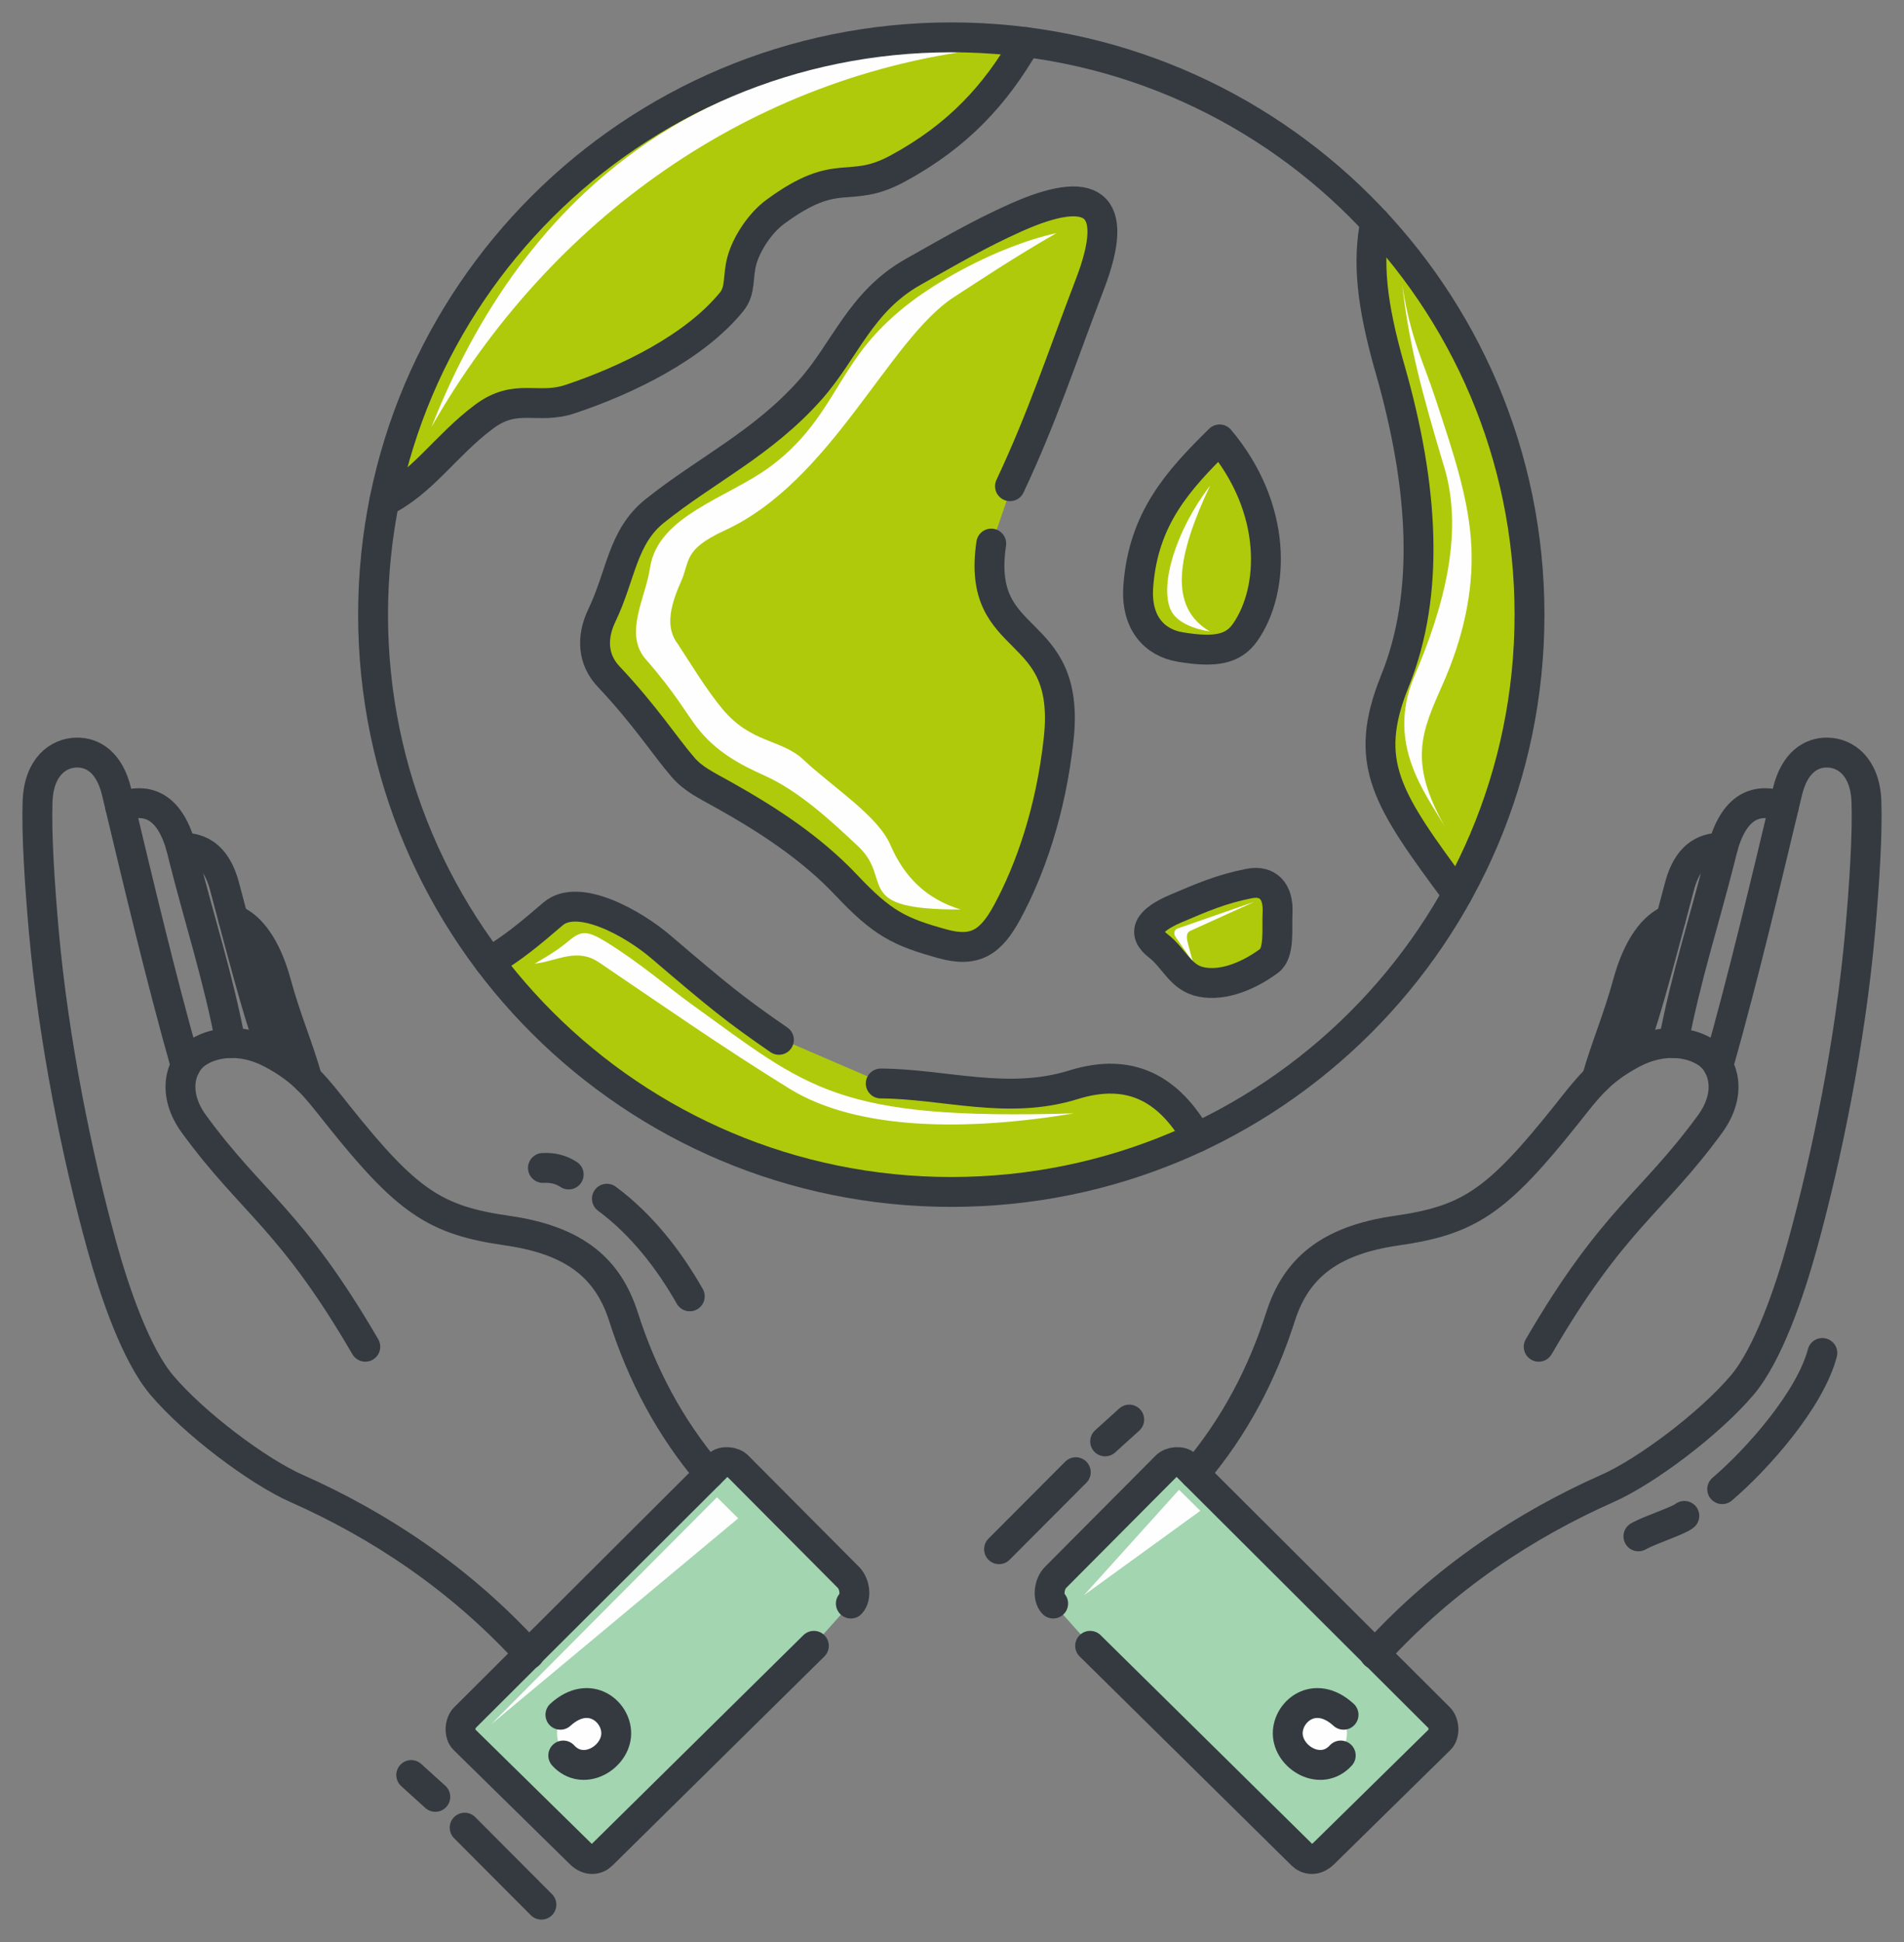 <?xml version="1.0" encoding="UTF-8"?>
<svg xmlns="http://www.w3.org/2000/svg" width="51" height="52" viewBox="0 0 51 52" fill="none">
  <rect x="0" y="0" width="51" height="52" fill="#808080" stroke="none"/>
  <path fill-rule="evenodd" clip-rule="evenodd" d="M21.626 44.24L22.79 42.937C22.951 42.759 22.892 42.404 22.727 42.238L19.759 39.255C19.635 39.132 19.358 39.107 19.235 39.23L18.998 39.466L14.165 44.285L12.447 45.998C12.311 46.134 12.294 46.439 12.431 46.574L15.543 49.63C15.764 49.848 15.997 49.792 16.121 49.67L21.626 44.24Z" fill="#A2D5B0"></path>
  <path fill-rule="evenodd" clip-rule="evenodd" d="M29.374 44.24L28.21 42.937C28.049 42.759 28.108 42.404 28.273 42.238L31.241 39.255C31.365 39.132 31.642 39.107 31.765 39.23L32.002 39.466L36.835 44.285L38.553 45.998C38.689 46.134 38.706 46.439 38.569 46.574L35.457 49.63C35.236 49.848 35.003 49.792 34.879 49.67L29.374 44.24Z" fill="#A2D5B0"></path>
  <path fill-rule="evenodd" clip-rule="evenodd" d="M33.463 23.657C32.705 23.806 32.205 24.027 31.494 24.329C30.75 24.645 30.573 24.982 31.025 25.327C31.423 25.63 31.603 26.128 32.083 26.27C32.652 26.437 33.379 26.182 33.99 25.731C34.285 25.514 34.197 24.876 34.22 24.446C34.252 23.853 33.95 23.562 33.463 23.657H33.463Z" fill="#AFCA0B"></path>
  <path fill-rule="evenodd" clip-rule="evenodd" d="M23.684 29.013L20.698 27.728C19.645 26.998 19.197 26.628 17.695 25.347C16.971 24.73 15.49 23.892 14.814 24.471C14.191 25.005 13.751 25.376 13.108 25.757C15.935 29.498 20.425 31.916 25.481 31.916C27.833 31.916 30.062 31.393 32.059 30.457C31.31 29.154 30.277 28.573 28.759 29.045C27.022 29.586 25.374 29.043 23.684 29.013H23.684Z" fill="#AFCA0B"></path>
  <path fill-rule="evenodd" clip-rule="evenodd" d="M26.537 14.656L27.217 12.664C27.988 10.972 28.461 9.525 29.196 7.604C30.05 5.373 29.214 4.933 27.216 5.824C26.228 6.265 25.406 6.748 24.465 7.277C23.05 8.07 22.639 9.385 21.706 10.436C20.428 11.875 18.92 12.575 17.538 13.682C16.666 14.381 16.643 15.39 16.122 16.475C15.834 17.076 15.879 17.665 16.298 18.111C17.302 19.178 17.8 19.972 18.296 20.545C18.574 20.867 18.909 21.021 19.376 21.282C20.525 21.925 21.713 22.687 22.671 23.703C23.638 24.729 24.096 24.954 25.247 25.272C26.123 25.515 26.544 25.227 26.982 24.417C27.573 23.323 28.145 21.75 28.357 19.78C28.698 16.626 26.189 17.398 26.537 14.656L26.537 14.656Z" fill="#AFCA0B"></path>
  <path fill-rule="evenodd" clip-rule="evenodd" d="M19.876 6.963C20.001 6.52 20.358 5.973 20.764 5.674C22.474 4.413 22.71 5.234 24.042 4.514C25.66 3.639 26.669 2.535 27.477 1.127C26.824 1.043 26.158 1 25.481 1C17.967 1 11.703 6.341 10.291 13.426C11.322 12.921 11.938 11.925 12.959 11.162C13.834 10.506 14.386 10.983 15.278 10.684C16.791 10.178 18.601 9.301 19.593 8.086C19.854 7.766 19.748 7.416 19.876 6.963V6.963Z" fill="#AFCA0B"></path>
  <path fill-rule="evenodd" clip-rule="evenodd" d="M39.035 23.945C40.267 21.727 40.969 19.174 40.969 16.458C40.969 12.398 39.401 8.704 36.836 5.945C36.629 7.01 36.73 8.124 37.237 9.893C38.137 13.033 38.307 15.899 37.368 18.223C36.476 20.433 37.142 21.39 39.035 23.945L39.035 23.945Z" fill="#AFCA0B"></path>
  <path fill-rule="evenodd" clip-rule="evenodd" d="M30.49 15.695C30.417 16.672 30.918 17.21 31.619 17.326C32.556 17.481 33.033 17.385 33.351 16.934C34.151 15.792 34.226 13.617 32.668 11.767C31.55 12.866 30.625 13.883 30.49 15.695Z" fill="#AFCA0B"></path>
  <path fill-rule="evenodd" clip-rule="evenodd" d="M13.152 46.173L19.774 40.655L19.204 40.092L13.152 46.173Z" fill="#FEFEFE"></path>
  <path fill-rule="evenodd" clip-rule="evenodd" d="M29.036 42.713L32.151 40.454L31.581 39.891L29.036 42.713Z" fill="#FEFEFE"></path>
  <path d="M15.692 47.182C16.118 47.182 16.463 46.838 16.463 46.413C16.463 45.988 16.118 45.643 15.692 45.643C15.266 45.643 14.921 45.988 14.921 46.413C14.921 46.838 15.266 47.182 15.692 47.182Z" fill="#FEFEFE"></path>
  <path d="M35.308 47.182C35.734 47.182 36.079 46.838 36.079 46.413C36.079 45.988 35.734 45.643 35.308 45.643C34.882 45.643 34.537 45.988 34.537 46.413C34.537 46.838 34.882 47.182 35.308 47.182Z" fill="#FEFEFE"></path>
  <path fill-rule="evenodd" clip-rule="evenodd" d="M32.414 13.002C31.491 14.209 31.053 15.676 31.361 16.336C31.523 16.683 32.021 16.851 32.406 16.908C31.291 16.252 31.524 14.887 32.414 13.002L32.414 13.002Z" fill="#FEFEFE"></path>
  <path fill-rule="evenodd" clip-rule="evenodd" d="M11.558 11.432C14.32 4.448 19.622 1.222 26.577 1.283C20.088 1.99 14.707 5.906 11.558 11.432Z" fill="#FEFEFE"></path>
  <path fill-rule="evenodd" clip-rule="evenodd" d="M28.768 29.812C22.395 30.001 21.655 29.144 18.538 26.901C17.912 26.451 17.175 25.809 16.295 25.259C15.738 24.911 15.579 24.906 15.241 25.188C14.983 25.403 14.755 25.554 14.321 25.804C14.923 25.737 15.449 25.366 16.046 25.77C17.571 26.802 19.35 28.044 21.15 29.153C22.975 30.277 25.909 30.288 28.768 29.812Z" fill="#FEFEFE"></path>
  <path fill-rule="evenodd" clip-rule="evenodd" d="M31.95 25.751L31.482 25.079C31.43 25.004 31.453 24.893 31.54 24.863L33.602 24.145L31.883 24.925C31.753 24.984 31.788 25.146 31.825 25.284L31.95 25.751H31.95Z" fill="#FEFEFE"></path>
  <path fill-rule="evenodd" clip-rule="evenodd" d="M28.3 6.241C27.442 6.429 26.386 6.853 25.373 7.443C24.453 7.978 23.642 8.616 23.014 9.479C22.259 10.518 21.895 11.562 20.623 12.501C19.496 13.332 17.62 13.805 17.411 15.205C17.29 16.02 16.699 16.973 17.302 17.659C18.059 18.519 18.383 19.103 18.666 19.471C19.169 20.126 19.822 20.473 20.472 20.764C21.407 21.183 22.275 21.993 22.99 22.665C23.948 23.565 22.786 24.364 25.732 24.353C24.819 24.074 24.224 23.49 23.851 22.626C23.51 21.837 22.311 21.084 21.517 20.339C20.928 19.785 20.116 19.912 19.343 18.974C18.902 18.438 18.535 17.823 18.155 17.242C17.843 16.84 17.915 16.302 18.235 15.589C18.492 15.017 18.29 14.719 19.418 14.2C22.28 12.882 23.807 9.08 25.557 7.952C26.262 7.497 27.139 6.907 28.3 6.241H28.3Z" fill="#FEFEFE"></path>
  <path fill-rule="evenodd" clip-rule="evenodd" d="M37.56 7.62C37.78 9.067 38.107 9.627 38.461 10.707C38.92 12.111 39.356 13.362 39.413 14.662C39.466 15.858 39.183 17.105 38.648 18.313C38.088 19.578 37.704 20.385 38.709 22.146C38.165 21.221 37.143 19.93 37.862 18.162C38.701 16.21 39.235 14.18 38.648 12.388C38.091 10.52 37.734 9.206 37.56 7.62V7.62Z" fill="#FEFEFE"></path>
  <path d="M21.8 44.069L16.121 49.67C15.997 49.792 15.764 49.848 15.543 49.63L12.431 46.574C12.294 46.439 12.311 46.134 12.447 45.998L19.235 39.23C19.358 39.107 19.635 39.132 19.759 39.255L22.727 42.238C22.892 42.404 22.951 42.759 22.79 42.937" stroke="#343A40" stroke-width="0.8" stroke-miterlimit="22.926" stroke-linecap="round" stroke-linejoin="round"></path>
  <path d="M12.446 48.938L14.502 51" stroke="#343A40" stroke-width="0.8" stroke-miterlimit="22.926" stroke-linecap="round" stroke-linejoin="round"></path>
  <path d="M11.015 47.529L11.66 48.113" stroke="#343A40" stroke-width="0.8" stroke-miterlimit="22.926" stroke-linecap="round" stroke-linejoin="round"></path>
  <path d="M16.256 32.097C17.204 32.799 17.931 33.754 18.476 34.711" stroke="#343A40" stroke-width="0.8" stroke-miterlimit="22.926" stroke-linecap="round" stroke-linejoin="round"></path>
  <path d="M15.233 31.449C15.03 31.315 14.799 31.259 14.543 31.273" stroke="#343A40" stroke-width="0.8" stroke-miterlimit="22.926" stroke-linecap="round" stroke-linejoin="round"></path>
  <path d="M18.998 39.466C17.93 38.207 17.193 36.797 16.7 35.256C16.299 34.005 15.447 33.219 13.598 32.953C11.662 32.675 10.917 32.195 9.039 29.839C8.473 29.129 8.156 28.68 7.286 28.214C6.415 27.749 5.647 27.929 5.258 28.208C4.838 28.508 4.591 29.269 5.194 30.096C6.755 32.235 7.791 32.634 9.785 36.061" stroke="#343A40" stroke-width="0.8" stroke-miterlimit="22.926" stroke-linecap="round" stroke-linejoin="round"></path>
  <path d="M14.175 44.295C12.312 42.25 10.138 40.828 7.941 39.854C6.892 39.389 5.19 38.103 4.331 37.085C3.643 36.27 3.073 34.617 2.72 33.335C2.073 30.991 1.434 27.878 1.172 24.916C1.067 23.732 0.975 22.344 1.006 21.464C1.039 20.526 1.567 20.159 2.05 20.151C2.486 20.143 2.933 20.41 3.123 21.203C3.687 23.563 4.309 26.194 4.974 28.535" stroke="#343A40" stroke-width="0.8" stroke-miterlimit="22.926" stroke-linecap="round" stroke-linejoin="round"></path>
  <path d="M3.219 21.606C4.098 21.282 4.657 21.748 4.917 22.953C5.327 24.583 5.858 26.218 6.177 27.929" stroke="#343A40" stroke-width="0.8" stroke-miterlimit="22.926" stroke-linecap="round" stroke-linejoin="round"></path>
  <path d="M4.852 22.688C5.064 22.717 5.723 22.649 6.011 23.723C6.491 25.519 6.841 26.886 7.215 27.963" stroke="#343A40" stroke-width="0.8" stroke-miterlimit="22.926" stroke-linecap="round" stroke-linejoin="round"></path>
  <path d="M6.249 24.617C6.708 24.785 7.135 25.355 7.397 26.316C7.671 27.319 7.993 28.037 8.233 28.892" stroke="#343A40" stroke-width="0.8" stroke-miterlimit="22.926" stroke-linecap="round" stroke-linejoin="round"></path>
  <path d="M15.011 45.915C15.8 45.193 16.56 45.858 16.503 46.476C16.447 47.094 15.603 47.572 15.087 47.006" stroke="#343A40" stroke-width="0.8" stroke-miterlimit="22.926" stroke-linecap="round" stroke-linejoin="round"></path>
  <path d="M29.2 44.069L34.879 49.67C35.003 49.792 35.236 49.848 35.457 49.63L38.569 46.574C38.706 46.439 38.689 46.134 38.553 45.998L31.765 39.23C31.642 39.107 31.365 39.132 31.241 39.255L28.273 42.238C28.108 42.404 28.049 42.759 28.21 42.937" stroke="#343A40" stroke-width="0.8" stroke-miterlimit="22.926" stroke-linecap="round" stroke-linejoin="round"></path>
  <path d="M28.816 39.42L26.76 41.482" stroke="#343A40" stroke-width="0.8" stroke-miterlimit="22.926" stroke-linecap="round" stroke-linejoin="round"></path>
  <path d="M30.247 38.011L29.602 38.595" stroke="#343A40" stroke-width="0.8" stroke-miterlimit="22.926" stroke-linecap="round" stroke-linejoin="round"></path>
  <path d="M48.813 36.228C48.488 37.469 47.08 39.065 46.13 39.874" stroke="#343A40" stroke-width="0.8" stroke-miterlimit="22.926" stroke-linecap="round" stroke-linejoin="round"></path>
  <path d="M45.116 40.59C44.949 40.727 44.191 40.963 43.886 41.138" stroke="#343A40" stroke-width="0.8" stroke-miterlimit="22.926" stroke-linecap="round" stroke-linejoin="round"></path>
  <path d="M32.002 39.466C33.07 38.207 33.807 36.797 34.3 35.256C34.701 34.005 35.553 33.219 37.401 32.953C39.338 32.675 40.083 32.195 41.961 29.839C42.526 29.129 42.844 28.68 43.714 28.214C44.585 27.749 45.353 27.929 45.742 28.208C46.162 28.508 46.409 29.269 45.806 30.096C44.245 32.235 43.209 32.634 41.215 36.061" stroke="#343A40" stroke-width="0.8" stroke-miterlimit="22.926" stroke-linecap="round" stroke-linejoin="round"></path>
  <path d="M36.825 44.295C38.688 42.25 40.862 40.828 43.059 39.854C44.108 39.389 45.81 38.103 46.669 37.085C47.357 36.27 47.927 34.617 48.28 33.335C48.927 30.991 49.566 27.878 49.828 24.916C49.933 23.732 50.025 22.344 49.994 21.464C49.961 20.526 49.432 20.159 48.95 20.151C48.514 20.143 48.067 20.41 47.877 21.203C47.313 23.563 46.691 26.194 46.026 28.535" stroke="#343A40" stroke-width="0.8" stroke-miterlimit="22.926" stroke-linecap="round" stroke-linejoin="round"></path>
  <path d="M47.781 21.606C46.902 21.282 46.343 21.748 46.083 22.953C45.673 24.583 45.142 26.218 44.823 27.929" stroke="#343A40" stroke-width="0.8" stroke-miterlimit="22.926" stroke-linecap="round" stroke-linejoin="round"></path>
  <path d="M46.148 22.688C45.936 22.717 45.277 22.649 44.989 23.723C44.509 25.519 44.159 26.886 43.785 27.963" stroke="#343A40" stroke-width="0.8" stroke-miterlimit="22.926" stroke-linecap="round" stroke-linejoin="round"></path>
  <path d="M44.751 24.617C44.292 24.785 43.865 25.355 43.602 26.316C43.328 27.319 43.007 28.037 42.767 28.892" stroke="#343A40" stroke-width="0.8" stroke-miterlimit="22.926" stroke-linecap="round" stroke-linejoin="round"></path>
  <path d="M35.988 45.915C35.2 45.193 34.44 45.858 34.496 46.476C34.553 47.094 35.397 47.572 35.913 47.006" stroke="#343A40" stroke-width="0.8" stroke-miterlimit="22.926" stroke-linecap="round" stroke-linejoin="round"></path>
  <path fill-rule="evenodd" clip-rule="evenodd" d="M33.351 16.934C33.033 17.385 32.556 17.481 31.619 17.326C30.918 17.21 30.417 16.672 30.49 15.695C30.625 13.882 31.55 12.866 32.668 11.766C34.226 13.616 34.151 15.792 33.351 16.934V16.934Z" stroke="#343A40" stroke-width="0.8" stroke-miterlimit="22.926" stroke-linecap="round" stroke-linejoin="round"></path>
  <path d="M25.481 31.916C34.035 31.916 40.969 24.995 40.969 16.458C40.969 7.921 34.035 1 25.481 1C16.928 1 9.993 7.921 9.993 16.458C9.993 24.995 16.928 31.916 25.481 31.916Z" stroke="#343A40" stroke-width="0.8" stroke-miterlimit="22.926" stroke-linecap="round" stroke-linejoin="round"></path>
  <path d="M32.059 30.457C31.31 29.154 30.277 28.573 28.759 29.045C26.99 29.596 25.314 29.023 23.591 29.012" stroke="#343A40" stroke-width="0.8" stroke-miterlimit="22.926" stroke-linecap="round" stroke-linejoin="round"></path>
  <path d="M20.864 27.843C19.689 27.034 19.273 26.694 17.695 25.348C16.971 24.73 15.49 23.892 14.814 24.471C14.191 25.005 13.751 25.376 13.108 25.757" stroke="#343A40" stroke-width="0.8" stroke-miterlimit="22.926" stroke-linecap="round" stroke-linejoin="round"></path>
  <path d="M26.551 14.555C26.127 17.418 28.702 16.587 28.358 19.78C28.145 21.75 27.573 23.323 26.982 24.417C26.544 25.227 26.123 25.515 25.247 25.272C24.096 24.954 23.638 24.729 22.671 23.703C21.713 22.687 20.525 21.925 19.376 21.282C18.909 21.021 18.574 20.867 18.296 20.545C17.8 19.972 17.302 19.178 16.298 18.111C15.879 17.665 15.834 17.076 16.123 16.475C16.643 15.39 16.666 14.381 17.538 13.682C18.921 12.575 20.428 11.875 21.706 10.436C22.639 9.385 23.05 8.07 24.465 7.277C25.406 6.748 26.228 6.265 27.216 5.824C29.214 4.933 30.05 5.373 29.196 7.604C28.41 9.657 27.923 11.17 27.053 13.019" stroke="#343A40" stroke-width="0.8" stroke-miterlimit="22.926" stroke-linecap="round" stroke-linejoin="round"></path>
  <path d="M27.478 1.127C26.669 2.535 25.661 3.639 24.043 4.514C22.71 5.234 22.474 4.413 20.764 5.674C20.358 5.973 20.001 6.52 19.876 6.963C19.748 7.416 19.855 7.766 19.593 8.086C18.601 9.301 16.791 10.178 15.279 10.684C14.386 10.983 13.835 10.506 12.959 11.162C11.938 11.926 11.322 12.921 10.291 13.426" stroke="#343A40" stroke-width="0.8" stroke-miterlimit="22.926" stroke-linecap="round" stroke-linejoin="round"></path>
  <path fill-rule="evenodd" clip-rule="evenodd" d="M31.025 25.327C31.424 25.63 31.603 26.128 32.083 26.27C32.652 26.437 33.379 26.182 33.99 25.731C34.285 25.514 34.197 24.876 34.22 24.446C34.252 23.853 33.95 23.562 33.463 23.657C32.705 23.806 32.205 24.027 31.494 24.329C30.75 24.645 30.573 24.982 31.026 25.327H31.025Z" stroke="#343A40" stroke-width="0.8" stroke-miterlimit="22.926" stroke-linecap="round" stroke-linejoin="round"></path>
  <path d="M39.034 23.945C37.142 21.39 36.476 20.433 37.368 18.223C38.307 15.899 38.137 13.033 37.237 9.893C36.73 8.124 36.629 7.01 36.836 5.945" stroke="#343A40" stroke-width="0.8" stroke-miterlimit="22.926" stroke-linecap="round" stroke-linejoin="round"></path>
</svg>
